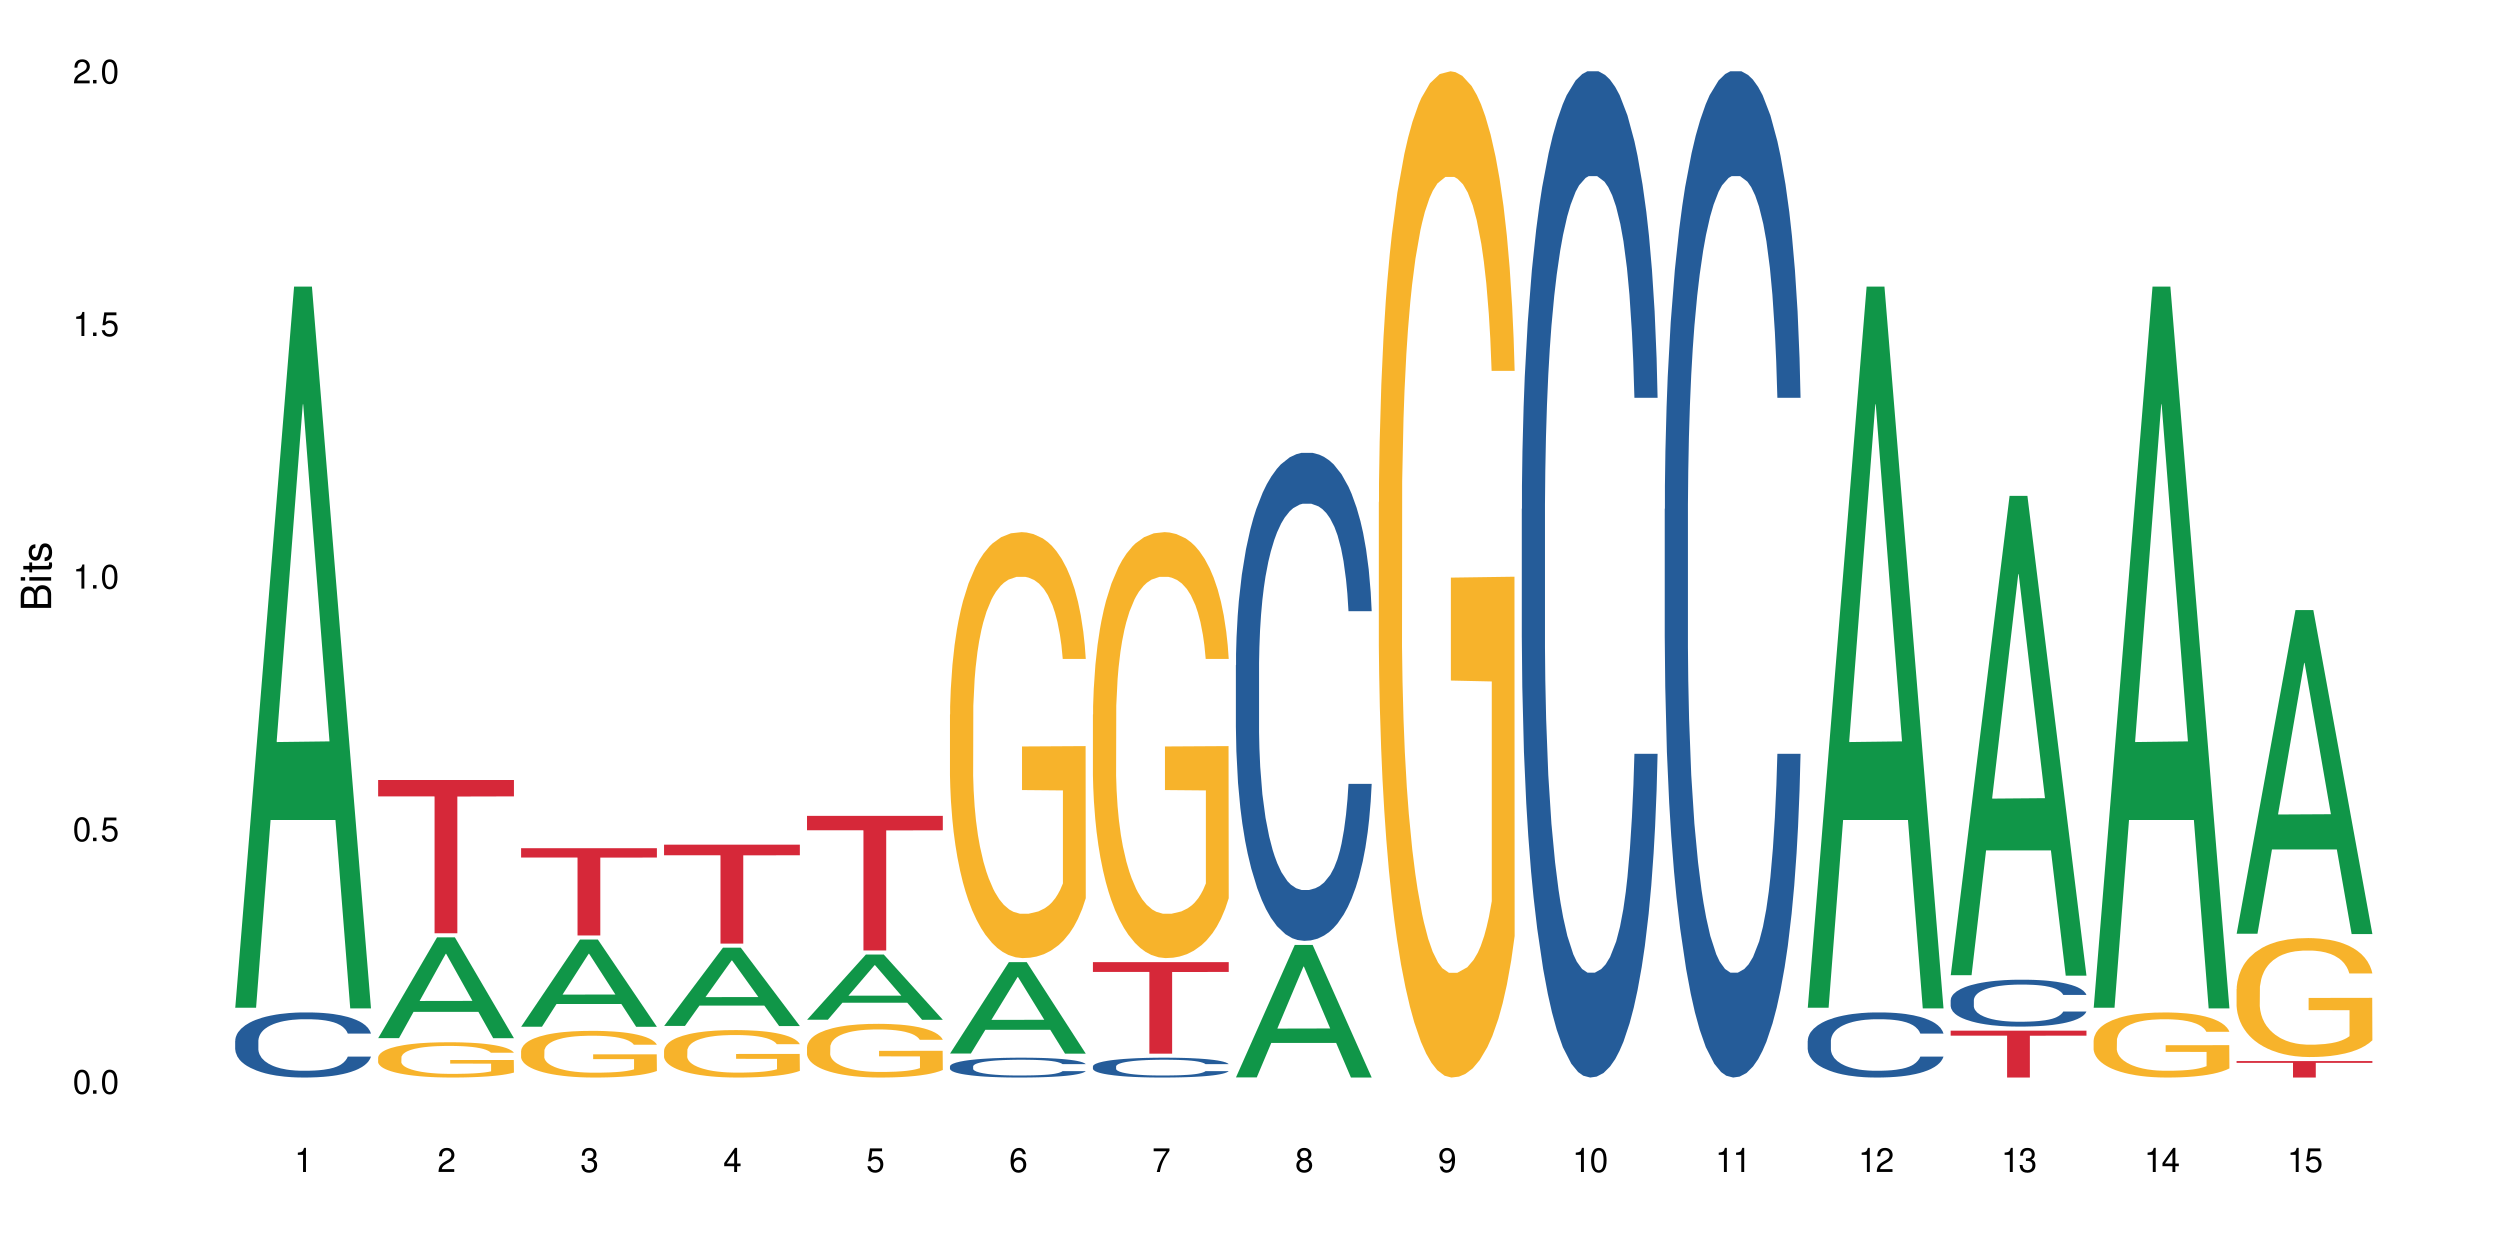 <?xml version="1.0" encoding="UTF-8"?>
<svg xmlns="http://www.w3.org/2000/svg" xmlns:xlink="http://www.w3.org/1999/xlink" width="720" height="360" viewBox="0 0 720 360">
<defs>
<g>
<g id="glyph-0-0">
</g>
<g id="glyph-0-1">
<path d="M 2.641 -6.938 C 2 -6.938 1.422 -6.656 1.078 -6.172 C 0.641 -5.562 0.406 -4.641 0.406 -3.359 C 0.406 -1.016 1.188 0.219 2.641 0.219 C 4.078 0.219 4.859 -1.016 4.859 -3.297 C 4.859 -4.641 4.656 -5.547 4.203 -6.172 C 3.844 -6.656 3.281 -6.938 2.641 -6.938 Z M 2.641 -6.188 C 3.547 -6.188 4 -5.25 4 -3.375 C 4 -1.406 3.562 -0.484 2.625 -0.484 C 1.734 -0.484 1.281 -1.438 1.281 -3.344 C 1.281 -5.25 1.734 -6.188 2.641 -6.188 Z M 2.641 -6.188 "/>
</g>
<g id="glyph-0-2">
<path d="M 1.828 -1 L 0.828 -1 L 0.828 0 L 1.828 0 Z M 1.828 -1 "/>
</g>
<g id="glyph-0-3">
<path d="M 4.562 -6.797 L 1.062 -6.797 L 0.547 -3.094 L 1.328 -3.094 C 1.719 -3.562 2.047 -3.734 2.578 -3.734 C 3.484 -3.734 4.062 -3.109 4.062 -2.094 C 4.062 -1.125 3.484 -0.531 2.578 -0.531 C 1.828 -0.531 1.375 -0.906 1.188 -1.672 L 0.328 -1.672 C 0.453 -1.109 0.547 -0.844 0.75 -0.594 C 1.125 -0.078 1.828 0.219 2.594 0.219 C 3.969 0.219 4.922 -0.781 4.922 -2.219 C 4.922 -3.562 4.031 -4.484 2.719 -4.484 C 2.25 -4.484 1.859 -4.359 1.469 -4.062 L 1.734 -5.969 L 4.562 -5.969 Z M 4.562 -6.797 "/>
</g>
<g id="glyph-0-4">
<path d="M 2.484 -4.938 L 2.484 0 L 3.328 0 L 3.328 -6.938 L 2.766 -6.938 C 2.469 -5.875 2.281 -5.734 0.984 -5.562 L 0.984 -4.938 Z M 2.484 -4.938 "/>
</g>
<g id="glyph-0-5">
<path d="M 4.859 -0.828 L 1.281 -0.828 C 1.359 -1.406 1.672 -1.781 2.5 -2.281 L 3.469 -2.828 C 4.406 -3.344 4.906 -4.062 4.906 -4.906 C 4.906 -5.484 4.672 -6.031 4.266 -6.406 C 3.859 -6.766 3.375 -6.938 2.719 -6.938 C 1.859 -6.938 1.219 -6.625 0.844 -6.031 C 0.609 -5.672 0.5 -5.234 0.484 -4.531 L 1.328 -4.531 C 1.359 -5.016 1.406 -5.281 1.531 -5.516 C 1.75 -5.938 2.188 -6.203 2.703 -6.203 C 3.469 -6.203 4.031 -5.641 4.031 -4.891 C 4.031 -4.344 3.719 -3.859 3.125 -3.516 L 2.234 -3 C 0.812 -2.172 0.406 -1.531 0.328 -0.016 L 4.859 -0.016 Z M 4.859 -0.828 "/>
</g>
<g id="glyph-0-6">
<path d="M 2.125 -3.188 L 2.578 -3.188 C 3.5 -3.188 3.984 -2.766 3.984 -1.922 C 3.984 -1.062 3.469 -0.531 2.594 -0.531 C 1.656 -0.531 1.203 -1 1.156 -2.016 L 0.312 -2.016 C 0.344 -1.453 0.438 -1.094 0.609 -0.781 C 0.953 -0.109 1.625 0.219 2.547 0.219 C 3.953 0.219 4.859 -0.625 4.859 -1.938 C 4.859 -2.828 4.516 -3.297 3.703 -3.594 C 4.344 -3.844 4.656 -4.328 4.656 -5.031 C 4.656 -6.219 3.875 -6.938 2.578 -6.938 C 1.203 -6.938 0.484 -6.172 0.453 -4.703 L 1.297 -4.703 C 1.312 -5.125 1.344 -5.359 1.453 -5.578 C 1.641 -5.969 2.062 -6.203 2.594 -6.203 C 3.344 -6.203 3.797 -5.75 3.797 -5 C 3.797 -4.516 3.609 -4.219 3.25 -4.047 C 3.016 -3.953 2.703 -3.922 2.125 -3.906 Z M 2.125 -3.188 "/>
</g>
<g id="glyph-0-7">
<path d="M 3.141 -1.672 L 3.141 0 L 3.984 0 L 3.984 -1.672 L 4.984 -1.672 L 4.984 -2.438 L 3.984 -2.438 L 3.984 -6.938 L 3.359 -6.938 L 0.266 -2.578 L 0.266 -1.672 Z M 3.141 -2.438 L 1 -2.438 L 3.141 -5.5 Z M 3.141 -2.438 "/>
</g>
<g id="glyph-0-8">
<path d="M 4.781 -5.125 C 4.609 -6.266 3.891 -6.938 2.844 -6.938 C 2.094 -6.938 1.422 -6.578 1.031 -5.953 C 0.594 -5.266 0.406 -4.422 0.406 -3.172 C 0.406 -2 0.578 -1.25 0.984 -0.641 C 1.359 -0.078 1.953 0.219 2.703 0.219 C 3.984 0.219 4.922 -0.75 4.922 -2.094 C 4.922 -3.375 4.062 -4.281 2.844 -4.281 C 2.172 -4.281 1.641 -4.031 1.281 -3.516 C 1.281 -5.234 1.828 -6.188 2.797 -6.188 C 3.391 -6.188 3.797 -5.797 3.938 -5.125 Z M 2.734 -3.531 C 3.547 -3.531 4.062 -2.953 4.062 -2.031 C 4.062 -1.156 3.484 -0.531 2.703 -0.531 C 1.922 -0.531 1.328 -1.188 1.328 -2.078 C 1.328 -2.938 1.906 -3.531 2.734 -3.531 Z M 2.734 -3.531 "/>
</g>
<g id="glyph-0-9">
<path d="M 4.984 -6.797 L 0.438 -6.797 L 0.438 -5.969 L 4.109 -5.969 C 2.5 -3.656 1.828 -2.234 1.328 0 L 2.219 0 C 2.594 -2.172 3.453 -4.047 4.984 -6.094 Z M 4.984 -6.797 "/>
</g>
<g id="glyph-0-10">
<path d="M 3.75 -3.656 C 4.469 -4.094 4.688 -4.438 4.688 -5.078 C 4.688 -6.172 3.844 -6.938 2.641 -6.938 C 1.438 -6.938 0.594 -6.172 0.594 -5.094 C 0.594 -4.438 0.812 -4.094 1.516 -3.656 C 0.734 -3.266 0.359 -2.703 0.359 -1.922 C 0.359 -0.656 1.281 0.219 2.641 0.219 C 3.984 0.219 4.922 -0.656 4.922 -1.922 C 4.922 -2.703 4.531 -3.266 3.75 -3.656 Z M 2.641 -6.188 C 3.359 -6.188 3.812 -5.75 3.812 -5.062 C 3.812 -4.406 3.344 -3.984 2.641 -3.984 C 1.922 -3.984 1.453 -4.406 1.453 -5.078 C 1.453 -5.75 1.922 -6.188 2.641 -6.188 Z M 2.641 -3.266 C 3.484 -3.266 4.062 -2.719 4.062 -1.906 C 4.062 -1.078 3.484 -0.531 2.625 -0.531 C 1.797 -0.531 1.219 -1.094 1.219 -1.906 C 1.219 -2.719 1.781 -3.266 2.641 -3.266 Z M 2.641 -3.266 "/>
</g>
<g id="glyph-0-11">
<path d="M 0.516 -1.578 C 0.672 -0.453 1.406 0.219 2.438 0.219 C 3.188 0.219 3.859 -0.141 4.266 -0.766 C 4.688 -1.453 4.891 -2.297 4.891 -3.547 C 4.891 -4.719 4.703 -5.453 4.312 -6.078 C 3.938 -6.641 3.344 -6.938 2.594 -6.938 C 1.297 -6.938 0.359 -5.969 0.359 -4.625 C 0.359 -3.344 1.234 -2.453 2.453 -2.453 C 3.094 -2.453 3.578 -2.672 4.016 -3.203 C 4 -1.484 3.469 -0.531 2.5 -0.531 C 1.906 -0.531 1.484 -0.906 1.359 -1.578 Z M 2.578 -6.203 C 3.375 -6.203 3.969 -5.531 3.969 -4.641 C 3.969 -3.797 3.391 -3.188 2.547 -3.188 C 1.734 -3.188 1.234 -3.766 1.234 -4.688 C 1.234 -5.562 1.797 -6.203 2.578 -6.203 Z M 2.578 -6.203 "/>
</g>
<g id="glyph-1-0">
</g>
<g id="glyph-1-1">
<path d="M 0 -0.953 L 0 -4.891 C 0 -5.719 -0.234 -6.344 -0.734 -6.797 C -1.188 -7.234 -1.812 -7.469 -2.5 -7.469 C -3.547 -7.469 -4.188 -7 -4.625 -5.875 C -4.984 -6.688 -5.625 -7.094 -6.531 -7.094 C -7.172 -7.094 -7.734 -6.859 -8.141 -6.391 C -8.562 -5.922 -8.75 -5.344 -8.75 -4.5 L -8.75 -0.953 Z M -4.984 -2.062 L -7.766 -2.062 L -7.766 -4.219 C -7.766 -4.844 -7.688 -5.203 -7.453 -5.5 C -7.219 -5.812 -6.859 -5.969 -6.375 -5.969 C -5.891 -5.969 -5.531 -5.812 -5.297 -5.5 C -5.062 -5.203 -4.984 -4.844 -4.984 -4.219 Z M -0.984 -2.062 L -4 -2.062 L -4 -4.781 C -4 -5.766 -3.438 -6.359 -2.484 -6.359 C -1.547 -6.359 -0.984 -5.766 -0.984 -4.781 Z M -0.984 -2.062 "/>
</g>
<g id="glyph-1-2">
<path d="M -6.281 -1.797 L -6.281 -0.797 L 0 -0.797 L 0 -1.797 Z M -8.75 -1.797 L -8.75 -0.797 L -7.484 -0.797 L -7.484 -1.797 Z M -8.75 -1.797 "/>
</g>
<g id="glyph-1-3">
<path d="M -6.281 -3.047 L -6.281 -2.016 L -8.016 -2.016 L -8.016 -1.016 L -6.281 -1.016 L -6.281 -0.172 L -5.469 -0.172 L -5.469 -1.016 L -0.719 -1.016 C -0.078 -1.016 0.281 -1.453 0.281 -2.234 C 0.281 -2.5 0.25 -2.719 0.188 -3.047 L -0.641 -3.047 C -0.609 -2.906 -0.594 -2.766 -0.594 -2.562 C -0.594 -2.141 -0.719 -2.016 -1.156 -2.016 L -5.469 -2.016 L -5.469 -3.047 Z M -6.281 -3.047 "/>
</g>
<g id="glyph-1-4">
<path d="M -4.531 -5.25 C -5.766 -5.25 -6.469 -4.422 -6.469 -2.969 C -6.469 -1.516 -5.719 -0.562 -4.547 -0.562 C -3.562 -0.562 -3.094 -1.062 -2.734 -2.562 L -2.516 -3.484 C -2.344 -4.188 -2.094 -4.469 -1.641 -4.469 C -1.047 -4.469 -0.641 -3.875 -0.641 -3 C -0.641 -2.453 -0.797 -2 -1.062 -1.75 C -1.25 -1.594 -1.422 -1.531 -1.875 -1.469 L -1.875 -0.406 C -0.422 -0.453 0.281 -1.266 0.281 -2.922 C 0.281 -4.5 -0.5 -5.516 -1.719 -5.516 C -2.656 -5.516 -3.172 -4.984 -3.469 -3.734 L -3.703 -2.766 C -3.891 -1.953 -4.156 -1.609 -4.594 -1.609 C -5.188 -1.609 -5.547 -2.125 -5.547 -2.938 C -5.547 -3.75 -5.203 -4.172 -4.531 -4.203 Z M -4.531 -5.25 "/>
</g>
</g>
</defs>
<rect x="-72" y="-36" width="864" height="432" fill="rgb(100%, 100%, 100%)" fill-opacity="1"/>
<path fill-rule="nonzero" fill="rgb(6.275%, 58.824%, 28.235%)" fill-opacity="1" d="M 67.73 290.227 L 67.773 290.031 L 84.695 82.539 L 89.836 82.539 L 106.844 290.422 L 100.867 290.422 L 96.605 236.156 L 77.926 236.156 L 73.75 290.227 L 67.73 290.227 L 79.723 213.711 L 94.895 213.516 L 87.328 116.504 L 87.246 116.309 L 87.16 116.891 L 79.684 213.516 L 79.723 213.711 Z M 67.73 290.227 "/>
<path fill-rule="nonzero" fill="rgb(14.51%, 36.078%, 60%)" fill-opacity="1" d="M 67.73 299.742 L 67.777 299.727 L 67.777 299.312 L 67.922 298.664 L 68.254 297.84 L 68.59 297.273 L 69.449 296.266 L 70.641 295.289 L 71.879 294.535 L 72.785 294.086 L 73.598 293.746 L 75.457 293.109 L 76.652 292.785 L 77.938 292.496 L 79.512 292.203 L 80.656 292.031 L 83.234 291.758 L 85.141 291.637 L 86.621 291.586 L 89.816 291.586 L 91.723 291.656 L 93.105 291.742 L 94.633 291.879 L 95.922 292.031 L 98.164 292.41 L 100.168 292.887 L 101.074 293.164 L 102.504 293.695 L 103.602 294.207 L 104.363 294.652 L 105.223 295.289 L 105.984 296.059 L 106.559 296.934 L 106.844 297.668 L 100.168 297.668 L 99.832 296.984 L 99.449 296.453 L 98.734 295.75 L 98.02 295.254 L 97.02 294.758 L 96.113 294.43 L 94.871 294.105 L 93.773 293.898 L 92.629 293.746 L 91.531 293.641 L 89.434 293.539 L 87 293.539 L 86.094 293.574 L 84.234 293.711 L 83.234 293.832 L 81.801 294.07 L 80.801 294.293 L 79.609 294.637 L 78.797 294.926 L 77.797 295.375 L 77.078 295.766 L 76.27 296.332 L 75.793 296.762 L 75.363 297.242 L 74.98 297.805 L 74.695 298.406 L 74.504 299.039 L 74.41 299.656 L 74.41 302.312 L 74.504 302.93 L 74.742 303.648 L 75.363 304.695 L 76.27 305.602 L 77.32 306.324 L 78.32 306.836 L 78.891 307.078 L 79.656 307.352 L 80.848 307.695 L 82.566 308.035 L 83.566 308.172 L 85.094 308.309 L 86.668 308.379 L 88.766 308.379 L 90.625 308.309 L 91.867 308.227 L 93.156 308.086 L 94.918 307.797 L 96.016 307.523 L 96.969 307.195 L 97.688 306.871 L 98.164 306.598 L 98.879 306.066 L 99.449 305.484 L 99.879 304.883 L 100.168 304.301 L 106.844 304.301 L 106.559 304.984 L 106.129 305.656 L 105.699 306.152 L 105.031 306.75 L 104.27 307.281 L 103.172 307.883 L 102.266 308.277 L 101.074 308.703 L 99.977 309.031 L 98.781 309.32 L 97.02 309.664 L 95.875 309.836 L 94.633 309.988 L 93.156 310.125 L 91.293 310.246 L 89.289 310.316 L 87.43 310.332 L 85.426 310.297 L 83.949 310.23 L 81.992 310.074 L 79.559 309.766 L 77.797 309.441 L 76.414 309.117 L 75.219 308.773 L 73.883 308.309 L 72.168 307.555 L 71.117 306.973 L 70.402 306.492 L 69.59 305.824 L 69.02 305.227 L 68.352 304.266 L 67.875 303.051 L 67.73 302.105 Z M 67.73 299.742 "/>
<path fill-rule="nonzero" fill="rgb(6.275%, 58.824%, 28.235%)" fill-opacity="1" d="M 108.902 298.977 L 108.945 298.949 L 125.867 269.953 L 131.008 269.953 L 148.016 299.004 L 142.039 299.004 L 137.777 291.418 L 119.098 291.418 L 114.922 298.977 L 108.902 298.977 L 120.895 288.281 L 136.062 288.254 L 128.5 274.699 L 128.418 274.672 L 128.332 274.754 L 120.855 288.254 L 120.895 288.281 Z M 108.902 298.977 "/>
<path fill-rule="nonzero" fill="rgb(96.863%, 70.196%, 16.863%)" fill-opacity="1" d="M 108.902 304.52 L 108.949 304.512 L 108.949 304.324 L 109.141 303.906 L 109.617 303.332 L 110.238 302.859 L 110.906 302.488 L 111.336 302.293 L 112.051 302.012 L 112.672 301.809 L 114.246 301.391 L 116.25 301 L 117.344 300.836 L 118.586 300.676 L 120.352 300.5 L 121.16 300.434 L 123.641 300.285 L 126.457 300.195 L 129.555 300.168 L 130.988 300.176 L 132.941 300.211 L 135.613 300.316 L 137.141 300.406 L 138.332 300.5 L 139.574 300.621 L 141.098 300.809 L 142.531 301.031 L 143.676 301.254 L 144.82 301.531 L 145.773 301.828 L 146.586 302.152 L 147.301 302.543 L 147.73 302.867 L 148.016 303.191 L 141.387 303.191 L 141.004 302.867 L 140.574 302.617 L 139.859 302.312 L 139.145 302.09 L 138.43 301.91 L 137.094 301.672 L 135.949 301.523 L 134.516 301.391 L 133.133 301.309 L 131.559 301.254 L 130.605 301.234 L 128.078 301.234 L 125.789 301.297 L 124.453 301.371 L 123.5 301.449 L 122.164 301.586 L 121.352 301.699 L 120.875 301.773 L 119.445 302.059 L 118.488 302.32 L 117.965 302.496 L 117.297 302.773 L 116.82 303.027 L 116.297 303.398 L 116.008 303.676 L 115.629 304.309 L 115.582 305.977 L 115.723 306.332 L 116.008 306.711 L 116.391 307.047 L 116.965 307.398 L 117.535 307.668 L 118.539 308.031 L 119.395 308.27 L 120.062 308.43 L 121.352 308.68 L 121.875 308.762 L 123.117 308.93 L 124.406 309.059 L 125.98 309.172 L 127.172 309.227 L 129.078 309.273 L 131.512 309.273 L 134.375 309.219 L 136.188 309.145 L 137.426 309.07 L 138.238 309.004 L 139.238 308.902 L 139.953 308.809 L 140.621 308.707 L 141.434 308.551 L 141.434 306.332 L 129.652 306.32 L 129.652 305.281 L 147.969 305.273 L 148.016 308.902 L 147.016 309.152 L 145.773 309.395 L 144.582 309.582 L 143.34 309.738 L 141.578 309.914 L 140.145 310.027 L 137.949 310.156 L 135.949 310.238 L 133.848 310.297 L 131.988 310.324 L 129.793 310.332 L 127.84 310.312 L 125.742 310.258 L 124.07 310.184 L 122.543 310.09 L 121.02 309.969 L 119.109 309.773 L 117.871 309.617 L 116.582 309.422 L 115.293 309.191 L 114.148 308.941 L 113.387 308.746 L 112.625 308.523 L 111.812 308.242 L 111.051 307.93 L 110.477 307.641 L 109.953 307.316 L 109.57 307.008 L 109.188 306.59 L 108.996 306.258 L 108.902 305.969 Z M 108.902 304.52 "/>
<path fill-rule="nonzero" fill="rgb(83.922%, 15.686%, 22.353%)" fill-opacity="1" d="M 108.902 224.633 L 148.016 224.633 L 148.016 229.359 L 131.715 229.402 L 131.715 268.789 L 125.156 268.789 L 125.156 229.441 L 125.062 229.359 L 108.902 229.359 Z M 108.902 224.633 "/>
<path fill-rule="nonzero" fill="rgb(6.275%, 58.824%, 28.235%)" fill-opacity="1" d="M 150.074 295.695 L 150.117 295.672 L 167.039 270.582 L 172.18 270.582 L 189.188 295.719 L 183.211 295.719 L 178.949 289.16 L 160.27 289.16 L 156.09 295.695 L 150.074 295.695 L 162.066 286.445 L 177.234 286.422 L 169.672 274.688 L 169.59 274.664 L 169.504 274.734 L 162.027 286.422 L 162.066 286.445 Z M 150.074 295.695 "/>
<path fill-rule="nonzero" fill="rgb(96.863%, 70.196%, 16.863%)" fill-opacity="1" d="M 150.074 302.645 L 150.121 302.633 L 150.121 302.387 L 150.312 301.832 L 150.789 301.07 L 151.41 300.445 L 152.078 299.953 L 152.508 299.695 L 153.223 299.328 L 153.844 299.059 L 155.418 298.504 L 157.418 297.988 L 158.516 297.77 L 159.758 297.559 L 161.523 297.324 L 162.332 297.238 L 164.812 297.043 L 167.629 296.922 L 170.727 296.883 L 172.16 296.895 L 174.113 296.945 L 176.785 297.082 L 178.312 297.203 L 179.504 297.324 L 180.746 297.484 L 182.27 297.73 L 183.703 298.027 L 184.848 298.32 L 185.992 298.688 L 186.945 299.082 L 187.758 299.512 L 188.473 300.027 L 188.902 300.457 L 189.188 300.887 L 182.559 300.887 L 182.176 300.457 L 181.746 300.125 L 181.031 299.723 L 180.316 299.426 L 179.602 299.191 L 178.266 298.875 L 177.121 298.676 L 175.688 298.504 L 174.305 298.395 L 172.73 298.32 L 171.777 298.297 L 169.25 298.297 L 166.961 298.383 L 165.625 298.48 L 164.672 298.578 L 163.336 298.762 L 162.523 298.91 L 162.047 299.008 L 160.617 299.391 L 159.66 299.734 L 159.137 299.965 L 158.469 300.336 L 157.992 300.668 L 157.469 301.156 L 157.18 301.527 L 156.801 302.363 L 156.754 304.574 L 156.895 305.039 L 157.18 305.543 L 157.562 305.984 L 158.137 306.453 L 158.707 306.809 L 159.711 307.285 L 160.566 307.605 L 161.234 307.816 L 162.523 308.145 L 163.047 308.258 L 164.289 308.477 L 165.578 308.648 L 167.148 308.797 L 168.344 308.871 L 170.25 308.934 L 172.684 308.934 L 175.547 308.859 L 177.359 308.762 L 178.598 308.664 L 179.41 308.574 L 180.41 308.441 L 181.125 308.316 L 181.793 308.184 L 182.605 307.973 L 182.605 305.039 L 170.824 305.027 L 170.824 303.652 L 189.141 303.641 L 189.188 308.441 L 188.188 308.773 L 186.945 309.094 L 185.754 309.336 L 184.512 309.547 L 182.746 309.781 L 181.316 309.926 L 179.121 310.098 L 177.121 310.211 L 175.02 310.285 L 173.16 310.32 L 170.965 310.332 L 169.012 310.309 L 166.91 310.234 L 165.242 310.137 L 163.715 310.012 L 162.191 309.852 L 160.281 309.594 L 159.043 309.387 L 157.754 309.129 L 156.465 308.82 L 155.32 308.488 L 154.559 308.23 L 153.793 307.938 L 152.984 307.57 L 152.219 307.152 L 151.648 306.77 L 151.125 306.34 L 150.742 305.938 L 150.359 305.383 L 150.168 304.941 L 150.074 304.559 Z M 150.074 302.645 "/>
<path fill-rule="nonzero" fill="rgb(83.922%, 15.686%, 22.353%)" fill-opacity="1" d="M 150.074 244.281 L 189.188 244.281 L 189.188 246.973 L 172.887 246.996 L 172.887 269.418 L 166.328 269.418 L 166.328 247.02 L 166.234 246.973 L 150.074 246.973 Z M 150.074 244.281 "/>
<path fill-rule="nonzero" fill="rgb(6.275%, 58.824%, 28.235%)" fill-opacity="1" d="M 191.246 295.477 L 191.289 295.457 L 208.211 272.93 L 213.352 272.93 L 230.359 295.5 L 224.383 295.5 L 220.121 289.609 L 201.441 289.609 L 197.262 295.477 L 191.246 295.477 L 203.238 287.172 L 218.406 287.148 L 210.844 276.617 L 210.762 276.598 L 210.676 276.66 L 203.195 287.148 L 203.238 287.172 Z M 191.246 295.477 "/>
<path fill-rule="nonzero" fill="rgb(96.863%, 70.196%, 16.863%)" fill-opacity="1" d="M 191.246 302.52 L 191.293 302.504 L 191.293 302.254 L 191.484 301.695 L 191.961 300.922 L 192.582 300.285 L 193.25 299.785 L 193.68 299.523 L 194.395 299.148 L 195.016 298.871 L 196.59 298.312 L 198.59 297.785 L 199.688 297.562 L 200.93 297.352 L 202.695 297.113 L 203.504 297.023 L 205.984 296.824 L 208.801 296.699 L 211.898 296.664 L 213.332 296.676 L 215.285 296.727 L 217.957 296.863 L 219.484 296.988 L 220.676 297.113 L 221.918 297.273 L 223.441 297.523 L 224.875 297.824 L 226.02 298.125 L 227.164 298.5 L 228.117 298.898 L 228.93 299.336 L 229.645 299.859 L 230.074 300.297 L 230.359 300.734 L 223.73 300.734 L 223.348 300.297 L 222.918 299.957 L 222.203 299.547 L 221.488 299.246 L 220.77 299.012 L 219.438 298.688 L 218.293 298.484 L 216.859 298.312 L 215.477 298.199 L 213.902 298.125 L 212.949 298.098 L 210.422 298.098 L 208.133 298.188 L 206.797 298.285 L 205.84 298.387 L 204.508 298.574 L 203.695 298.723 L 203.219 298.824 L 201.789 299.211 L 200.832 299.559 L 200.309 299.797 L 199.641 300.172 L 199.164 300.508 L 198.641 301.008 L 198.352 301.383 L 197.973 302.23 L 197.922 304.477 L 198.066 304.953 L 198.352 305.465 L 198.734 305.914 L 199.309 306.387 L 199.879 306.75 L 200.883 307.238 L 201.738 307.562 L 202.406 307.773 L 203.695 308.109 L 204.219 308.223 L 205.461 308.449 L 206.746 308.621 L 208.32 308.773 L 209.516 308.848 L 211.422 308.91 L 213.855 308.91 L 216.719 308.836 L 218.531 308.734 L 219.77 308.633 L 220.582 308.547 L 221.582 308.41 L 222.297 308.285 L 222.965 308.148 L 223.777 307.938 L 223.777 304.953 L 211.996 304.941 L 211.996 303.543 L 230.312 303.527 L 230.359 308.41 L 229.355 308.746 L 228.117 309.07 L 226.926 309.32 L 225.684 309.535 L 223.918 309.77 L 222.488 309.922 L 220.293 310.094 L 218.293 310.207 L 216.191 310.281 L 214.332 310.32 L 212.137 310.332 L 210.184 310.309 L 208.082 310.234 L 206.414 310.133 L 204.887 310.008 L 203.359 309.844 L 201.453 309.582 L 200.215 309.371 L 198.926 309.109 L 197.637 308.797 L 196.492 308.461 L 195.73 308.199 L 194.965 307.898 L 194.156 307.523 L 193.391 307.098 L 192.82 306.711 L 192.297 306.273 L 191.914 305.863 L 191.531 305.301 L 191.34 304.852 L 191.246 304.465 Z M 191.246 302.52 "/>
<path fill-rule="nonzero" fill="rgb(83.922%, 15.686%, 22.353%)" fill-opacity="1" d="M 191.246 243.266 L 230.359 243.266 L 230.359 246.316 L 214.059 246.34 L 214.059 271.766 L 207.5 271.766 L 207.5 246.367 L 207.402 246.316 L 191.246 246.316 Z M 191.246 243.266 "/>
<path fill-rule="nonzero" fill="rgb(6.275%, 58.824%, 28.235%)" fill-opacity="1" d="M 232.418 293.68 L 232.461 293.664 L 249.383 274.898 L 254.523 274.898 L 271.531 293.699 L 265.555 293.699 L 261.293 288.793 L 242.613 288.793 L 238.434 293.68 L 232.418 293.68 L 244.41 286.762 L 259.578 286.742 L 252.016 277.973 L 251.934 277.953 L 251.848 278.008 L 244.367 286.742 L 244.41 286.762 Z M 232.418 293.68 "/>
<path fill-rule="nonzero" fill="rgb(96.863%, 70.196%, 16.863%)" fill-opacity="1" d="M 232.418 301.488 L 232.465 301.473 L 232.465 301.191 L 232.656 300.555 L 233.133 299.68 L 233.754 298.961 L 234.422 298.395 L 234.852 298.098 L 235.566 297.672 L 236.188 297.363 L 237.758 296.727 L 239.762 296.133 L 240.859 295.879 L 242.102 295.641 L 243.863 295.371 L 244.676 295.273 L 247.156 295.047 L 249.969 294.902 L 253.07 294.863 L 254.504 294.875 L 256.457 294.934 L 259.129 295.086 L 260.656 295.23 L 261.848 295.371 L 263.086 295.555 L 264.613 295.836 L 266.047 296.176 L 267.191 296.516 L 268.336 296.938 L 269.289 297.391 L 270.098 297.887 L 270.816 298.48 L 271.246 298.973 L 271.531 299.469 L 264.898 299.469 L 264.52 298.973 L 264.09 298.59 L 263.375 298.125 L 262.66 297.785 L 261.941 297.52 L 260.609 297.152 L 259.461 296.926 L 258.031 296.727 L 256.648 296.598 L 255.074 296.516 L 254.121 296.488 L 251.594 296.488 L 249.305 296.586 L 247.969 296.699 L 247.012 296.812 L 245.676 297.023 L 244.867 297.191 L 244.391 297.305 L 242.957 297.742 L 242.004 298.141 L 241.48 298.406 L 240.812 298.832 L 240.336 299.215 L 239.812 299.777 L 239.523 300.203 L 239.145 301.164 L 239.094 303.707 L 239.238 304.242 L 239.523 304.824 L 239.906 305.332 L 240.48 305.867 L 241.051 306.277 L 242.051 306.828 L 242.91 307.195 L 243.578 307.438 L 244.867 307.816 L 245.391 307.945 L 246.633 308.199 L 247.918 308.398 L 249.492 308.566 L 250.688 308.652 L 252.594 308.723 L 255.027 308.723 L 257.887 308.637 L 259.699 308.523 L 260.941 308.41 L 261.754 308.312 L 262.754 308.156 L 263.469 308.016 L 264.137 307.859 L 264.949 307.621 L 264.949 304.242 L 253.168 304.23 L 253.168 302.648 L 271.484 302.633 L 271.531 308.156 L 270.527 308.539 L 269.289 308.906 L 268.098 309.188 L 266.855 309.43 L 265.09 309.695 L 263.66 309.867 L 261.465 310.062 L 259.461 310.191 L 257.363 310.277 L 255.504 310.316 L 253.309 310.332 L 251.355 310.305 L 249.254 310.219 L 247.586 310.105 L 246.059 309.965 L 244.531 309.781 L 242.625 309.484 L 241.387 309.246 L 240.098 308.949 L 238.809 308.594 L 237.664 308.215 L 236.902 307.918 L 236.137 307.578 L 235.328 307.152 L 234.562 306.672 L 233.992 306.234 L 233.465 305.742 L 233.086 305.273 L 232.703 304.641 L 232.512 304.129 L 232.418 303.691 Z M 232.418 301.488 "/>
<path fill-rule="nonzero" fill="rgb(83.922%, 15.686%, 22.353%)" fill-opacity="1" d="M 232.418 234.977 L 271.531 234.977 L 271.531 239.125 L 255.23 239.164 L 255.23 273.738 L 248.672 273.738 L 248.672 239.199 L 248.574 239.125 L 232.418 239.125 Z M 232.418 234.977 "/>
<path fill-rule="nonzero" fill="rgb(6.275%, 58.824%, 28.235%)" fill-opacity="1" d="M 273.59 303.426 L 273.629 303.402 L 290.555 277.098 L 295.695 277.098 L 312.703 303.453 L 306.727 303.453 L 302.465 296.574 L 283.785 296.574 L 279.605 303.426 L 273.59 303.426 L 285.582 293.727 L 300.75 293.703 L 293.188 281.402 L 293.105 281.379 L 293.02 281.453 L 285.539 293.703 L 285.582 293.727 Z M 273.59 303.426 "/>
<path fill-rule="nonzero" fill="rgb(14.51%, 36.078%, 60%)" fill-opacity="1" d="M 273.59 307.102 L 273.637 307.098 L 273.637 306.973 L 273.781 306.773 L 274.113 306.523 L 274.449 306.352 L 275.305 306.043 L 276.5 305.746 L 277.738 305.516 L 278.645 305.379 L 279.457 305.273 L 281.316 305.082 L 282.508 304.98 L 283.797 304.895 L 285.371 304.805 L 286.516 304.75 L 289.09 304.668 L 291 304.633 L 292.477 304.617 L 295.672 304.617 L 297.582 304.637 L 298.965 304.664 L 300.492 304.703 L 301.777 304.75 L 304.02 304.867 L 306.023 305.012 L 306.93 305.098 L 308.363 305.258 L 309.457 305.414 L 310.223 305.551 L 311.082 305.746 L 311.844 305.98 L 312.414 306.246 L 312.703 306.473 L 306.023 306.473 L 305.691 306.262 L 305.309 306.102 L 304.594 305.887 L 303.879 305.734 L 302.875 305.582 L 301.969 305.484 L 300.73 305.383 L 299.633 305.32 L 298.488 305.273 L 297.391 305.242 L 295.293 305.211 L 292.859 305.211 L 291.953 305.223 L 290.094 305.266 L 289.09 305.301 L 287.66 305.375 L 286.66 305.441 L 285.465 305.547 L 284.656 305.637 L 283.652 305.77 L 282.938 305.891 L 282.129 306.062 L 281.648 306.195 L 281.223 306.34 L 280.84 306.512 L 280.555 306.695 L 280.363 306.891 L 280.266 307.078 L 280.266 307.887 L 280.363 308.074 L 280.602 308.293 L 281.223 308.613 L 282.129 308.891 L 283.176 309.109 L 284.18 309.266 L 284.75 309.34 L 285.516 309.422 L 286.707 309.527 L 288.422 309.633 L 289.426 309.676 L 290.953 309.715 L 292.527 309.738 L 294.625 309.738 L 296.484 309.715 L 297.727 309.691 L 299.012 309.648 L 300.777 309.559 L 301.875 309.477 L 302.828 309.375 L 303.543 309.277 L 304.02 309.191 L 304.738 309.031 L 305.309 308.855 L 305.738 308.672 L 306.023 308.492 L 312.703 308.492 L 312.414 308.703 L 311.988 308.906 L 311.559 309.059 L 310.891 309.242 L 310.125 309.402 L 309.027 309.586 L 308.121 309.707 L 306.93 309.836 L 305.832 309.934 L 304.641 310.023 L 302.875 310.129 L 301.73 310.18 L 300.492 310.227 L 299.012 310.27 L 297.152 310.305 L 295.148 310.328 L 293.289 310.332 L 291.285 310.32 L 289.805 310.301 L 287.852 310.254 L 285.418 310.16 L 283.652 310.062 L 282.27 309.961 L 281.078 309.855 L 279.742 309.715 L 278.023 309.484 L 276.977 309.309 L 276.262 309.16 L 275.449 308.957 L 274.875 308.773 L 274.211 308.484 L 273.73 308.113 L 273.59 307.824 Z M 273.59 307.102 "/>
<path fill-rule="nonzero" fill="rgb(96.863%, 70.196%, 16.863%)" fill-opacity="1" d="M 273.59 205.797 L 273.637 205.688 L 273.637 203.445 L 273.828 198.406 L 274.305 191.457 L 274.926 185.746 L 275.594 181.262 L 276.023 178.91 L 276.738 175.551 L 277.355 173.086 L 278.93 168.043 L 280.934 163.336 L 282.031 161.32 L 283.273 159.418 L 285.035 157.289 L 285.848 156.504 L 288.328 154.711 L 291.141 153.59 L 294.242 153.254 L 295.672 153.367 L 297.629 153.816 L 300.301 155.047 L 301.828 156.168 L 303.02 157.289 L 304.258 158.746 L 305.785 160.984 L 307.215 163.672 L 308.363 166.363 L 309.508 169.723 L 310.461 173.309 L 311.27 177.23 L 311.988 181.934 L 312.414 185.855 L 312.703 189.777 L 306.07 189.777 L 305.691 185.855 L 305.262 182.832 L 304.547 179.133 L 303.832 176.445 L 303.113 174.316 L 301.777 171.402 L 300.633 169.613 L 299.203 168.043 L 297.82 167.035 L 296.246 166.363 L 295.293 166.137 L 292.766 166.137 L 290.473 166.922 L 289.141 167.82 L 288.184 168.715 L 286.848 170.395 L 286.039 171.742 L 285.562 172.637 L 284.129 176.109 L 283.176 179.246 L 282.652 181.375 L 281.984 184.734 L 281.508 187.762 L 280.98 192.242 L 280.695 195.605 L 280.316 203.223 L 280.266 223.387 L 280.41 227.645 L 280.695 232.238 L 281.078 236.273 L 281.648 240.531 L 282.223 243.777 L 283.223 248.148 L 284.082 251.062 L 284.75 252.965 L 286.039 255.988 L 286.562 257 L 287.805 259.016 L 289.09 260.582 L 290.664 261.93 L 291.859 262.602 L 293.766 263.16 L 296.199 263.16 L 299.059 262.488 L 300.871 261.594 L 302.113 260.695 L 302.922 259.91 L 303.926 258.68 L 304.641 257.559 L 305.309 256.328 L 306.121 254.422 L 306.121 227.645 L 294.34 227.535 L 294.34 214.984 L 312.656 214.875 L 312.703 258.68 L 311.699 261.703 L 310.461 264.617 L 309.27 266.859 L 308.027 268.762 L 306.262 270.891 L 304.832 272.234 L 302.637 273.805 L 300.633 274.812 L 298.535 275.484 L 296.676 275.82 L 294.48 275.934 L 292.527 275.707 L 290.426 275.035 L 288.758 274.141 L 287.23 273.02 L 285.703 271.562 L 283.797 269.211 L 282.555 267.305 L 281.27 264.953 L 279.98 262.152 L 278.836 259.129 L 278.074 256.773 L 277.309 254.086 L 276.5 250.723 L 275.734 246.914 L 275.164 243.441 L 274.637 239.52 L 274.258 235.824 L 273.875 230.781 L 273.684 226.75 L 273.59 223.277 Z M 273.59 205.797 "/>
<path fill-rule="nonzero" fill="rgb(14.51%, 36.078%, 60%)" fill-opacity="1" d="M 314.762 307.102 L 314.809 307.098 L 314.809 306.973 L 314.953 306.773 L 315.285 306.523 L 315.621 306.352 L 316.477 306.043 L 317.672 305.746 L 318.91 305.516 L 319.816 305.379 L 320.629 305.273 L 322.488 305.082 L 323.68 304.98 L 324.969 304.895 L 326.543 304.805 L 327.688 304.75 L 330.262 304.668 L 332.172 304.633 L 333.648 304.617 L 336.844 304.617 L 338.754 304.637 L 340.137 304.664 L 341.664 304.703 L 342.949 304.75 L 345.191 304.867 L 347.195 305.012 L 348.102 305.098 L 349.531 305.258 L 350.629 305.414 L 351.395 305.551 L 352.25 305.746 L 353.016 305.98 L 353.586 306.246 L 353.875 306.473 L 347.195 306.473 L 346.863 306.262 L 346.48 306.102 L 345.766 305.887 L 345.051 305.734 L 344.047 305.582 L 343.141 305.484 L 341.902 305.383 L 340.805 305.32 L 339.66 305.273 L 338.562 305.242 L 336.465 305.211 L 334.031 305.211 L 333.125 305.223 L 331.266 305.266 L 330.262 305.301 L 328.832 305.375 L 327.832 305.441 L 326.637 305.547 L 325.828 305.637 L 324.824 305.77 L 324.109 305.891 L 323.297 306.062 L 322.82 306.195 L 322.391 306.34 L 322.012 306.512 L 321.727 306.695 L 321.535 306.891 L 321.438 307.078 L 321.438 307.887 L 321.535 308.074 L 321.773 308.293 L 322.391 308.613 L 323.297 308.891 L 324.348 309.109 L 325.352 309.266 L 325.922 309.34 L 326.684 309.422 L 327.879 309.527 L 329.594 309.633 L 330.598 309.676 L 332.121 309.715 L 333.695 309.738 L 335.797 309.738 L 337.656 309.715 L 338.895 309.691 L 340.184 309.648 L 341.949 309.559 L 343.047 309.477 L 344 309.375 L 344.715 309.277 L 345.191 309.191 L 345.906 309.031 L 346.48 308.855 L 346.91 308.672 L 347.195 308.492 L 353.875 308.492 L 353.586 308.703 L 353.16 308.906 L 352.73 309.059 L 352.062 309.242 L 351.297 309.402 L 350.199 309.586 L 349.293 309.707 L 348.102 309.836 L 347.004 309.934 L 345.812 310.023 L 344.047 310.129 L 342.902 310.18 L 341.664 310.227 L 340.184 310.27 L 338.324 310.305 L 336.32 310.328 L 334.461 310.332 L 332.457 310.32 L 330.977 310.301 L 329.023 310.254 L 326.59 310.16 L 324.824 310.062 L 323.441 309.961 L 322.25 309.855 L 320.914 309.715 L 319.195 309.484 L 318.148 309.309 L 317.434 309.16 L 316.621 308.957 L 316.047 308.773 L 315.379 308.484 L 314.902 308.113 L 314.762 307.824 Z M 314.762 307.102 "/>
<path fill-rule="nonzero" fill="rgb(96.863%, 70.196%, 16.863%)" fill-opacity="1" d="M 314.762 205.797 L 314.809 205.688 L 314.809 203.445 L 315 198.406 L 315.477 191.457 L 316.098 185.746 L 316.766 181.262 L 317.191 178.91 L 317.91 175.551 L 318.527 173.086 L 320.102 168.043 L 322.105 163.336 L 323.203 161.32 L 324.445 159.418 L 326.207 157.289 L 327.02 156.504 L 329.5 154.711 L 332.312 153.59 L 335.414 153.254 L 336.844 153.367 L 338.801 153.816 L 341.473 155.047 L 343 156.168 L 344.191 157.289 L 345.43 158.746 L 346.957 160.984 L 348.387 163.672 L 349.531 166.363 L 350.68 169.723 L 351.633 173.309 L 352.441 177.23 L 353.16 181.934 L 353.586 185.855 L 353.875 189.777 L 347.242 189.777 L 346.863 185.855 L 346.434 182.832 L 345.719 179.133 L 345 176.445 L 344.285 174.316 L 342.949 171.402 L 341.805 169.613 L 340.375 168.043 L 338.992 167.035 L 337.418 166.363 L 336.465 166.137 L 333.938 166.137 L 331.645 166.922 L 330.309 167.82 L 329.355 168.715 L 328.02 170.395 L 327.211 171.742 L 326.734 172.637 L 325.301 176.109 L 324.348 179.246 L 323.824 181.375 L 323.156 184.734 L 322.68 187.762 L 322.152 192.242 L 321.867 195.605 L 321.484 203.223 L 321.438 223.387 L 321.582 227.645 L 321.867 232.238 L 322.25 236.273 L 322.82 240.531 L 323.395 243.777 L 324.395 248.148 L 325.254 251.062 L 325.922 252.965 L 327.211 255.988 L 327.734 257 L 328.977 259.016 L 330.262 260.582 L 331.836 261.93 L 333.031 262.602 L 334.938 263.16 L 337.371 263.16 L 340.23 262.488 L 342.043 261.594 L 343.285 260.695 L 344.094 259.91 L 345.098 258.68 L 345.812 257.559 L 346.48 256.328 L 347.293 254.422 L 347.293 227.645 L 335.508 227.535 L 335.508 214.984 L 353.824 214.875 L 353.875 258.68 L 352.871 261.703 L 351.633 264.617 L 350.438 266.859 L 349.199 268.762 L 347.434 270.891 L 346.004 272.234 L 343.809 273.805 L 341.805 274.812 L 339.707 275.484 L 337.848 275.82 L 335.652 275.934 L 333.695 275.707 L 331.598 275.035 L 329.93 274.141 L 328.402 273.02 L 326.875 271.562 L 324.969 269.211 L 323.727 267.305 L 322.441 264.953 L 321.152 262.152 L 320.008 259.129 L 319.246 256.773 L 318.48 254.086 L 317.672 250.723 L 316.906 246.914 L 316.336 243.441 L 315.809 239.52 L 315.43 235.824 L 315.047 230.781 L 314.855 226.75 L 314.762 223.277 Z M 314.762 205.797 "/>
<path fill-rule="nonzero" fill="rgb(83.922%, 15.686%, 22.353%)" fill-opacity="1" d="M 314.762 277.098 L 353.875 277.098 L 353.875 279.918 L 337.574 279.941 L 337.574 303.453 L 331.016 303.453 L 331.016 279.969 L 330.918 279.918 L 314.762 279.918 Z M 314.762 277.098 "/>
<path fill-rule="nonzero" fill="rgb(6.275%, 58.824%, 28.235%)" fill-opacity="1" d="M 355.934 310.297 L 355.973 310.262 L 372.898 272.133 L 378.039 272.133 L 395.047 310.332 L 389.07 310.332 L 384.809 300.359 L 366.129 300.359 L 361.949 310.297 L 355.934 310.297 L 367.926 296.234 L 383.094 296.199 L 375.531 278.375 L 375.445 278.336 L 375.363 278.445 L 367.883 296.199 L 367.926 296.234 Z M 355.934 310.297 "/>
<path fill-rule="nonzero" fill="rgb(14.51%, 36.078%, 60%)" fill-opacity="1" d="M 355.934 191.574 L 355.98 191.445 L 355.98 188.363 L 356.125 183.48 L 356.457 177.312 L 356.789 173.074 L 357.648 165.492 L 358.844 158.172 L 360.082 152.52 L 360.988 149.18 L 361.801 146.609 L 363.66 141.855 L 364.852 139.414 L 366.141 137.23 L 367.715 135.047 L 368.859 133.762 L 371.434 131.707 L 373.344 130.809 L 374.82 130.422 L 378.016 130.422 L 379.926 130.934 L 381.309 131.578 L 382.836 132.605 L 384.121 133.762 L 386.363 136.59 L 388.367 140.184 L 389.273 142.242 L 390.703 146.223 L 391.801 150.078 L 392.566 153.418 L 393.422 158.172 L 394.188 163.953 L 394.758 170.504 L 395.047 176.027 L 388.367 176.027 L 388.035 170.891 L 387.652 166.906 L 386.938 161.641 L 386.223 157.914 L 385.219 154.188 L 384.312 151.746 L 383.074 149.309 L 381.977 147.766 L 380.832 146.609 L 379.734 145.84 L 377.637 145.066 L 375.203 145.066 L 374.297 145.324 L 372.438 146.352 L 371.434 147.25 L 370.004 149.051 L 369 150.719 L 367.809 153.289 L 367 155.473 L 365.996 158.812 L 365.281 161.77 L 364.469 166.008 L 363.992 169.219 L 363.562 172.816 L 363.184 177.055 L 362.895 181.555 L 362.707 186.305 L 362.609 190.93 L 362.609 210.844 L 362.707 215.469 L 362.945 220.863 L 363.562 228.703 L 364.469 235.512 L 365.52 240.906 L 366.52 244.762 L 367.094 246.559 L 367.855 248.613 L 369.051 251.184 L 370.766 253.754 L 371.77 254.781 L 373.293 255.809 L 374.867 256.324 L 376.969 256.324 L 378.828 255.809 L 380.066 255.168 L 381.355 254.141 L 383.121 251.953 L 384.219 249.898 L 385.172 247.457 L 385.887 245.016 L 386.363 242.961 L 387.078 238.98 L 387.652 234.613 L 388.082 230.113 L 388.367 225.746 L 395.047 225.746 L 394.758 230.887 L 394.328 235.895 L 393.902 239.621 L 393.234 244.117 L 392.469 248.102 L 391.371 252.598 L 390.465 255.551 L 389.273 258.766 L 388.176 261.203 L 386.984 263.391 L 385.219 265.957 L 384.074 267.242 L 382.836 268.398 L 381.355 269.426 L 379.496 270.328 L 377.492 270.84 L 375.633 270.969 L 373.629 270.711 L 372.148 270.199 L 370.195 269.043 L 367.762 266.73 L 365.996 264.289 L 364.613 261.848 L 363.422 259.277 L 362.086 255.809 L 360.367 250.156 L 359.32 245.789 L 358.602 242.191 L 357.793 237.18 L 357.219 232.684 L 356.551 225.488 L 356.074 216.367 L 355.934 209.301 Z M 355.934 191.574 "/>
<path fill-rule="nonzero" fill="rgb(96.863%, 70.196%, 16.863%)" fill-opacity="1" d="M 397.105 144.652 L 397.152 144.387 L 397.152 139.094 L 397.344 127.184 L 397.82 110.777 L 398.441 97.277 L 399.105 86.691 L 399.535 81.133 L 400.254 73.195 L 400.871 67.371 L 402.445 55.461 L 404.449 44.348 L 405.547 39.582 L 406.785 35.082 L 408.551 30.055 L 409.363 28.203 L 411.844 23.965 L 414.656 21.32 L 417.758 20.527 L 419.188 20.789 L 421.145 21.848 L 423.816 24.762 L 425.34 27.406 L 426.535 30.055 L 427.773 33.496 L 429.301 38.789 L 430.73 45.141 L 431.875 51.492 L 433.02 59.43 L 433.977 67.902 L 434.785 77.164 L 435.5 88.281 L 435.93 97.543 L 436.219 106.805 L 429.586 106.805 L 429.207 97.543 L 428.777 90.398 L 428.059 81.664 L 427.344 75.312 L 426.629 70.281 L 425.293 63.402 L 424.148 59.168 L 422.719 55.461 L 421.336 53.078 L 419.762 51.492 L 418.809 50.961 L 416.277 50.961 L 413.988 52.816 L 412.652 54.934 L 411.699 57.051 L 410.363 61.02 L 409.555 64.195 L 409.078 66.312 L 407.645 74.516 L 406.691 81.93 L 406.168 86.957 L 405.5 94.898 L 405.023 102.043 L 404.496 112.629 L 404.211 120.57 L 403.828 138.566 L 403.781 186.207 L 403.926 196.262 L 404.211 207.113 L 404.594 216.641 L 405.164 226.699 L 405.738 234.375 L 406.738 244.695 L 407.598 251.578 L 408.266 256.078 L 409.555 263.223 L 410.078 265.605 L 411.316 270.367 L 412.605 274.074 L 414.18 277.25 L 415.371 278.836 L 417.281 280.16 L 419.715 280.16 L 422.574 278.574 L 424.387 276.457 L 425.629 274.34 L 426.438 272.484 L 427.441 269.574 L 428.156 266.926 L 428.824 264.016 L 429.633 259.516 L 429.633 196.262 L 417.852 195.996 L 417.852 166.355 L 436.168 166.09 L 436.219 269.574 L 435.215 276.719 L 433.977 283.602 L 432.781 288.895 L 431.543 293.395 L 429.777 298.422 L 428.348 301.598 L 426.152 305.305 L 424.148 307.688 L 422.051 309.273 L 420.191 310.066 L 417.996 310.332 L 416.039 309.805 L 413.941 308.215 L 412.273 306.098 L 410.746 303.453 L 409.219 300.012 L 407.312 294.453 L 406.07 289.953 L 404.785 284.395 L 403.496 277.777 L 402.352 270.633 L 401.586 265.074 L 400.824 258.723 L 400.012 250.781 L 399.25 241.785 L 398.68 233.578 L 398.152 224.316 L 397.773 215.582 L 397.391 203.672 L 397.199 194.145 L 397.105 185.941 Z M 397.105 144.652 "/>
<path fill-rule="nonzero" fill="rgb(14.51%, 36.078%, 60%)" fill-opacity="1" d="M 438.277 146.621 L 438.324 146.355 L 438.324 140 L 438.465 129.934 L 438.801 117.215 L 439.133 108.477 L 439.992 92.844 L 441.184 77.746 L 442.426 66.09 L 443.332 59.203 L 444.141 53.902 L 446.004 44.102 L 447.195 39.07 L 448.484 34.566 L 450.059 30.062 L 451.203 27.414 L 453.777 23.176 L 455.688 21.32 L 457.164 20.527 L 460.359 20.527 L 462.27 21.586 L 463.652 22.91 L 465.176 25.031 L 466.465 27.414 L 468.707 33.242 L 470.711 40.66 L 471.617 44.898 L 473.047 53.109 L 474.145 61.055 L 474.91 67.945 L 475.766 77.746 L 476.531 89.668 L 477.102 103.176 L 477.387 114.566 L 470.711 114.566 L 470.375 103.973 L 469.996 95.758 L 469.281 84.898 L 468.562 77.215 L 467.562 69.535 L 466.656 64.5 L 465.418 59.469 L 464.32 56.289 L 463.176 53.902 L 462.078 52.316 L 459.977 50.727 L 457.547 50.727 L 456.641 51.254 L 454.781 53.375 L 453.777 55.23 L 452.348 58.938 L 451.344 62.383 L 450.152 67.68 L 449.34 72.184 L 448.34 79.07 L 447.625 85.164 L 446.812 93.906 L 446.336 100.527 L 445.906 107.945 L 445.527 116.688 L 445.238 125.957 L 445.047 135.762 L 444.953 145.297 L 444.953 186.355 L 445.047 195.895 L 445.289 207.02 L 445.906 223.18 L 446.812 237.219 L 447.863 248.344 L 448.863 256.293 L 449.438 260 L 450.199 264.238 L 451.395 269.535 L 453.109 274.836 L 454.113 276.953 L 455.637 279.074 L 457.211 280.133 L 459.312 280.133 L 461.172 279.074 L 462.41 277.75 L 463.699 275.629 L 465.465 271.125 L 466.562 266.887 L 467.516 261.855 L 468.23 256.82 L 468.707 252.582 L 469.422 244.371 L 469.996 235.363 L 470.426 226.094 L 470.711 217.086 L 477.387 217.086 L 477.102 227.684 L 476.672 238.012 L 476.242 245.695 L 475.574 254.969 L 474.812 263.18 L 473.715 272.449 L 472.809 278.543 L 471.617 285.168 L 470.52 290.199 L 469.328 294.703 L 467.562 300 L 466.418 302.648 L 465.176 305.035 L 463.699 307.152 L 461.84 309.008 L 459.836 310.066 L 457.977 310.332 L 455.973 309.801 L 454.492 308.742 L 452.539 306.359 L 450.105 301.59 L 448.34 296.559 L 446.957 291.523 L 445.766 286.227 L 444.43 279.074 L 442.711 267.418 L 441.664 258.41 L 440.945 250.992 L 440.137 240.664 L 439.562 231.391 L 438.895 216.555 L 438.418 197.746 L 438.277 183.18 Z M 438.277 146.621 "/>
<path fill-rule="nonzero" fill="rgb(14.51%, 36.078%, 60%)" fill-opacity="1" d="M 479.445 146.621 L 479.496 146.355 L 479.496 140 L 479.637 129.934 L 479.973 117.215 L 480.305 108.477 L 481.164 92.844 L 482.355 77.746 L 483.598 66.09 L 484.504 59.203 L 485.312 53.902 L 487.176 44.102 L 488.367 39.07 L 489.656 34.566 L 491.23 30.062 L 492.375 27.414 L 494.949 23.176 L 496.855 21.32 L 498.336 20.527 L 501.531 20.527 L 503.441 21.586 L 504.824 22.91 L 506.348 25.031 L 507.637 27.414 L 509.879 33.242 L 511.883 40.66 L 512.789 44.898 L 514.219 53.109 L 515.316 61.055 L 516.078 67.945 L 516.938 77.746 L 517.703 89.668 L 518.273 103.176 L 518.559 114.566 L 511.883 114.566 L 511.547 103.973 L 511.168 95.758 L 510.453 84.898 L 509.734 77.215 L 508.734 69.535 L 507.828 64.5 L 506.586 59.469 L 505.492 56.289 L 504.348 53.902 L 503.25 52.316 L 501.148 50.727 L 498.719 50.727 L 497.812 51.254 L 495.949 53.375 L 494.949 55.23 L 493.52 58.938 L 492.516 62.383 L 491.324 67.68 L 490.512 72.184 L 489.512 79.07 L 488.797 85.164 L 487.984 93.906 L 487.508 100.527 L 487.078 107.945 L 486.699 116.688 L 486.41 125.957 L 486.219 135.762 L 486.125 145.297 L 486.125 186.355 L 486.219 195.895 L 486.457 207.02 L 487.078 223.18 L 487.984 237.219 L 489.035 248.344 L 490.035 256.293 L 490.609 260 L 491.371 264.238 L 492.562 269.535 L 494.281 274.836 L 495.281 276.953 L 496.809 279.074 L 498.383 280.133 L 500.48 280.133 L 502.344 279.074 L 503.582 277.75 L 504.871 275.629 L 506.637 271.125 L 507.734 266.887 L 508.688 261.855 L 509.402 256.82 L 509.879 252.582 L 510.594 244.371 L 511.168 235.363 L 511.598 226.094 L 511.883 217.086 L 518.559 217.086 L 518.273 227.684 L 517.844 238.012 L 517.414 245.695 L 516.746 254.969 L 515.984 263.18 L 514.887 272.449 L 513.98 278.543 L 512.789 285.168 L 511.691 290.199 L 510.5 294.703 L 508.734 300 L 507.59 302.648 L 506.348 305.035 L 504.871 307.152 L 503.012 309.008 L 501.008 310.066 L 499.148 310.332 L 497.145 309.801 L 495.664 308.742 L 493.711 306.359 L 491.277 301.59 L 489.512 296.559 L 488.129 291.523 L 486.938 286.227 L 485.602 279.074 L 483.883 267.418 L 482.832 258.41 L 482.117 250.992 L 481.309 240.664 L 480.734 231.391 L 480.066 216.555 L 479.59 197.746 L 479.445 183.18 Z M 479.445 146.621 "/>
<path fill-rule="nonzero" fill="rgb(6.275%, 58.824%, 28.235%)" fill-opacity="1" d="M 520.617 290.227 L 520.66 290.031 L 537.586 82.539 L 542.723 82.539 L 559.73 290.422 L 553.758 290.422 L 549.492 236.156 L 530.816 236.156 L 526.637 290.227 L 520.617 290.227 L 532.613 213.711 L 547.781 213.516 L 540.219 116.504 L 540.133 116.309 L 540.051 116.891 L 532.57 213.516 L 532.613 213.711 Z M 520.617 290.227 "/>
<path fill-rule="nonzero" fill="rgb(14.51%, 36.078%, 60%)" fill-opacity="1" d="M 520.617 299.742 L 520.668 299.727 L 520.668 299.312 L 520.809 298.664 L 521.145 297.84 L 521.477 297.273 L 522.336 296.266 L 523.527 295.289 L 524.77 294.535 L 525.676 294.086 L 526.484 293.746 L 528.348 293.109 L 529.539 292.785 L 530.828 292.496 L 532.398 292.203 L 533.547 292.031 L 536.121 291.758 L 538.027 291.637 L 539.508 291.586 L 542.703 291.586 L 544.609 291.656 L 545.996 291.742 L 547.52 291.879 L 548.809 292.031 L 551.051 292.41 L 553.055 292.887 L 553.961 293.164 L 555.391 293.695 L 556.488 294.207 L 557.25 294.652 L 558.109 295.289 L 558.875 296.059 L 559.445 296.934 L 559.73 297.668 L 553.055 297.668 L 552.719 296.984 L 552.34 296.453 L 551.621 295.75 L 550.906 295.254 L 549.906 294.758 L 549 294.43 L 547.758 294.105 L 546.664 293.898 L 545.516 293.746 L 544.422 293.641 L 542.32 293.539 L 539.891 293.539 L 538.984 293.574 L 537.121 293.711 L 536.121 293.832 L 534.691 294.07 L 533.688 294.293 L 532.496 294.637 L 531.684 294.926 L 530.684 295.375 L 529.969 295.766 L 529.156 296.332 L 528.68 296.762 L 528.25 297.242 L 527.867 297.805 L 527.582 298.406 L 527.391 299.039 L 527.297 299.656 L 527.297 302.312 L 527.391 302.93 L 527.629 303.648 L 528.25 304.695 L 529.156 305.602 L 530.207 306.324 L 531.207 306.836 L 531.781 307.078 L 532.543 307.352 L 533.734 307.695 L 535.453 308.035 L 536.453 308.172 L 537.98 308.309 L 539.555 308.379 L 541.652 308.379 L 543.516 308.309 L 544.754 308.227 L 546.043 308.086 L 547.809 307.797 L 548.902 307.523 L 549.859 307.195 L 550.574 306.871 L 551.051 306.598 L 551.766 306.066 L 552.34 305.484 L 552.77 304.883 L 553.055 304.301 L 559.73 304.301 L 559.445 304.984 L 559.016 305.656 L 558.586 306.152 L 557.918 306.75 L 557.156 307.281 L 556.059 307.883 L 555.152 308.277 L 553.961 308.703 L 552.863 309.031 L 551.672 309.32 L 549.906 309.664 L 548.762 309.836 L 547.52 309.988 L 546.043 310.125 L 544.184 310.246 L 542.18 310.316 L 540.316 310.332 L 538.316 310.297 L 536.836 310.23 L 534.879 310.074 L 532.449 309.766 L 530.684 309.441 L 529.301 309.117 L 528.109 308.773 L 526.773 308.309 L 525.055 307.555 L 524.004 306.973 L 523.289 306.492 L 522.48 305.824 L 521.906 305.227 L 521.238 304.266 L 520.762 303.051 L 520.617 302.105 Z M 520.617 299.742 "/>
<path fill-rule="nonzero" fill="rgb(6.275%, 58.824%, 28.235%)" fill-opacity="1" d="M 561.789 280.863 L 561.832 280.734 L 578.758 142.809 L 583.895 142.809 L 600.902 280.996 L 594.93 280.996 L 590.664 244.922 L 571.988 244.922 L 567.809 280.863 L 561.789 280.863 L 573.785 230 L 588.953 229.871 L 581.387 165.383 L 581.305 165.254 L 581.223 165.645 L 573.742 229.871 L 573.785 230 Z M 561.789 280.863 "/>
<path fill-rule="nonzero" fill="rgb(14.51%, 36.078%, 60%)" fill-opacity="1" d="M 561.789 288.035 L 561.84 288.023 L 561.84 287.727 L 561.98 287.258 L 562.316 286.664 L 562.648 286.258 L 563.508 285.527 L 564.699 284.824 L 565.941 284.281 L 566.848 283.961 L 567.656 283.715 L 569.516 283.258 L 570.711 283.023 L 571.996 282.812 L 573.57 282.602 L 574.715 282.48 L 577.293 282.281 L 579.199 282.195 L 580.68 282.16 L 583.875 282.16 L 585.781 282.207 L 587.168 282.27 L 588.691 282.367 L 589.98 282.48 L 592.223 282.75 L 594.227 283.098 L 595.133 283.293 L 596.562 283.676 L 597.66 284.047 L 598.422 284.367 L 599.281 284.824 L 600.043 285.379 L 600.617 286.012 L 600.902 286.539 L 594.227 286.539 L 593.891 286.047 L 593.512 285.664 L 592.793 285.156 L 592.078 284.801 L 591.078 284.441 L 590.172 284.207 L 588.93 283.973 L 587.832 283.824 L 586.688 283.715 L 585.594 283.641 L 583.492 283.566 L 581.062 283.566 L 580.156 283.59 L 578.293 283.688 L 577.293 283.777 L 575.863 283.949 L 574.859 284.109 L 573.668 284.355 L 572.855 284.566 L 571.855 284.887 L 571.141 285.172 L 570.328 285.578 L 569.852 285.887 L 569.422 286.23 L 569.039 286.641 L 568.754 287.07 L 568.562 287.527 L 568.469 287.973 L 568.469 289.887 L 568.562 290.332 L 568.801 290.848 L 569.422 291.602 L 570.328 292.258 L 571.379 292.773 L 572.379 293.145 L 572.953 293.316 L 573.715 293.516 L 574.906 293.762 L 576.625 294.008 L 577.625 294.109 L 579.152 294.207 L 580.727 294.258 L 582.824 294.258 L 584.688 294.207 L 585.926 294.145 L 587.215 294.047 L 588.98 293.836 L 590.074 293.641 L 591.031 293.406 L 591.746 293.168 L 592.223 292.973 L 592.938 292.59 L 593.512 292.168 L 593.938 291.738 L 594.227 291.316 L 600.902 291.316 L 600.617 291.812 L 600.188 292.293 L 599.758 292.652 L 599.09 293.082 L 598.328 293.465 L 597.23 293.898 L 596.324 294.184 L 595.133 294.492 L 594.035 294.727 L 592.844 294.934 L 591.078 295.184 L 589.934 295.305 L 588.691 295.418 L 587.215 295.516 L 585.355 295.602 L 583.352 295.652 L 581.488 295.664 L 579.488 295.641 L 578.008 295.59 L 576.051 295.477 L 573.621 295.258 L 571.855 295.02 L 570.473 294.785 L 569.277 294.539 L 567.945 294.207 L 566.227 293.664 L 565.176 293.242 L 564.461 292.898 L 563.652 292.418 L 563.078 291.984 L 562.41 291.293 L 561.934 290.418 L 561.789 289.738 Z M 561.789 288.035 "/>
<path fill-rule="nonzero" fill="rgb(83.922%, 15.686%, 22.353%)" fill-opacity="1" d="M 561.789 296.828 L 600.902 296.828 L 600.902 298.273 L 584.602 298.285 L 584.602 310.332 L 578.043 310.332 L 578.043 298.297 L 577.949 298.273 L 561.789 298.273 Z M 561.789 296.828 "/>
<path fill-rule="nonzero" fill="rgb(6.275%, 58.824%, 28.235%)" fill-opacity="1" d="M 602.961 290.227 L 603.004 290.031 L 619.926 82.539 L 625.066 82.539 L 642.074 290.422 L 636.098 290.422 L 631.836 236.156 L 613.156 236.156 L 608.98 290.227 L 602.961 290.227 L 614.953 213.711 L 630.125 213.516 L 622.559 116.504 L 622.477 116.309 L 622.395 116.891 L 614.914 213.516 L 614.953 213.711 Z M 602.961 290.227 "/>
<path fill-rule="nonzero" fill="rgb(96.863%, 70.196%, 16.863%)" fill-opacity="1" d="M 602.961 299.617 L 603.008 299.598 L 603.008 299.254 L 603.199 298.484 L 603.676 297.426 L 604.297 296.551 L 604.965 295.867 L 605.395 295.508 L 606.109 294.992 L 606.73 294.617 L 608.305 293.848 L 610.309 293.125 L 611.406 292.82 L 612.645 292.527 L 614.41 292.203 L 615.219 292.082 L 617.699 291.809 L 620.516 291.637 L 623.617 291.586 L 625.047 291.602 L 627.004 291.672 L 629.672 291.859 L 631.199 292.031 L 632.391 292.203 L 633.633 292.426 L 635.16 292.766 L 636.59 293.18 L 637.734 293.59 L 638.879 294.102 L 639.832 294.652 L 640.645 295.25 L 641.359 295.969 L 641.789 296.566 L 642.074 297.168 L 635.445 297.168 L 635.062 296.566 L 634.633 296.105 L 633.918 295.539 L 633.203 295.129 L 632.488 294.805 L 631.152 294.359 L 630.008 294.086 L 628.578 293.848 L 627.191 293.691 L 625.617 293.59 L 624.664 293.555 L 622.137 293.555 L 619.848 293.676 L 618.512 293.812 L 617.559 293.949 L 616.223 294.207 L 615.41 294.41 L 614.934 294.547 L 613.504 295.078 L 612.551 295.559 L 612.023 295.883 L 611.355 296.398 L 610.879 296.859 L 610.355 297.543 L 610.07 298.059 L 609.688 299.223 L 609.641 302.305 L 609.781 302.953 L 610.07 303.656 L 610.449 304.273 L 611.023 304.922 L 611.594 305.418 L 612.598 306.086 L 613.457 306.531 L 614.125 306.824 L 615.41 307.285 L 615.938 307.438 L 617.176 307.746 L 618.465 307.988 L 620.039 308.191 L 621.23 308.297 L 623.137 308.379 L 625.57 308.379 L 628.434 308.277 L 630.246 308.141 L 631.484 308.004 L 632.297 307.883 L 633.297 307.695 L 634.016 307.523 L 634.684 307.336 L 635.492 307.047 L 635.492 302.953 L 623.711 302.938 L 623.711 301.02 L 642.027 301.004 L 642.074 307.695 L 641.074 308.16 L 639.832 308.602 L 638.641 308.945 L 637.402 309.238 L 635.637 309.562 L 634.203 309.766 L 632.012 310.008 L 630.008 310.16 L 627.91 310.266 L 626.047 310.316 L 623.855 310.332 L 621.898 310.297 L 619.801 310.195 L 618.129 310.059 L 616.605 309.887 L 615.078 309.664 L 613.168 309.305 L 611.93 309.016 L 610.641 308.656 L 609.355 308.227 L 608.207 307.766 L 607.445 307.406 L 606.684 306.992 L 605.871 306.48 L 605.109 305.898 L 604.535 305.367 L 604.012 304.77 L 603.629 304.203 L 603.25 303.434 L 603.059 302.816 L 602.961 302.285 Z M 602.961 299.617 "/>
<path fill-rule="nonzero" fill="rgb(6.275%, 58.824%, 28.235%)" fill-opacity="1" d="M 644.133 268.918 L 644.176 268.828 L 661.098 175.703 L 666.238 175.703 L 683.246 269.004 L 677.27 269.004 L 673.008 244.648 L 654.328 244.648 L 650.152 268.918 L 644.133 268.918 L 656.125 234.574 L 671.297 234.488 L 663.73 190.945 L 663.648 190.859 L 663.566 191.121 L 656.086 234.488 L 656.125 234.574 Z M 644.133 268.918 "/>
<path fill-rule="nonzero" fill="rgb(96.863%, 70.196%, 16.863%)" fill-opacity="1" d="M 644.133 284.844 L 644.18 284.812 L 644.18 284.184 L 644.371 282.777 L 644.848 280.836 L 645.469 279.242 L 646.137 277.988 L 646.566 277.332 L 647.281 276.395 L 647.902 275.707 L 649.477 274.297 L 651.48 272.984 L 652.578 272.422 L 653.816 271.891 L 655.582 271.293 L 656.391 271.074 L 658.871 270.574 L 661.688 270.262 L 664.789 270.168 L 666.219 270.199 L 668.172 270.324 L 670.844 270.668 L 672.371 270.98 L 673.562 271.293 L 674.805 271.699 L 676.332 272.328 L 677.762 273.078 L 678.906 273.828 L 680.051 274.766 L 681.004 275.77 L 681.816 276.863 L 682.531 278.176 L 682.961 279.273 L 683.246 280.367 L 676.617 280.367 L 676.234 279.273 L 675.805 278.43 L 675.09 277.395 L 674.375 276.645 L 673.66 276.051 L 672.324 275.238 L 671.18 274.734 L 669.746 274.297 L 668.363 274.016 L 666.789 273.828 L 665.836 273.766 L 663.309 273.766 L 661.02 273.984 L 659.684 274.234 L 658.73 274.484 L 657.395 274.953 L 656.582 275.332 L 656.105 275.582 L 654.676 276.551 L 653.723 277.426 L 653.195 278.02 L 652.527 278.961 L 652.051 279.805 L 651.527 281.055 L 651.242 281.996 L 650.859 284.121 L 650.812 289.754 L 650.953 290.941 L 651.242 292.227 L 651.621 293.352 L 652.195 294.543 L 652.766 295.449 L 653.77 296.668 L 654.629 297.48 L 655.297 298.016 L 656.582 298.859 L 657.109 299.141 L 658.348 299.703 L 659.637 300.141 L 661.211 300.516 L 662.402 300.703 L 664.309 300.863 L 666.742 300.863 L 669.605 300.672 L 671.418 300.422 L 672.656 300.172 L 673.469 299.953 L 674.469 299.609 L 675.184 299.297 L 675.852 298.953 L 676.664 298.422 L 676.664 290.941 L 664.883 290.91 L 664.883 287.406 L 683.199 287.375 L 683.246 299.609 L 682.246 300.453 L 681.004 301.27 L 679.812 301.895 L 678.57 302.426 L 676.809 303.02 L 675.375 303.395 L 673.184 303.832 L 671.18 304.117 L 669.082 304.305 L 667.219 304.398 L 665.027 304.43 L 663.07 304.367 L 660.973 304.18 L 659.301 303.926 L 657.777 303.613 L 656.25 303.207 L 654.34 302.551 L 653.102 302.02 L 651.812 301.363 L 650.523 300.578 L 649.379 299.734 L 648.617 299.078 L 647.855 298.328 L 647.043 297.387 L 646.281 296.324 L 645.707 295.355 L 645.184 294.258 L 644.801 293.227 L 644.418 291.82 L 644.23 290.691 L 644.133 289.723 Z M 644.133 284.844 "/>
<path fill-rule="nonzero" fill="rgb(83.922%, 15.686%, 22.353%)" fill-opacity="1" d="M 644.133 305.594 L 683.246 305.594 L 683.246 306.098 L 666.945 306.105 L 666.945 310.332 L 660.387 310.332 L 660.387 306.109 L 660.293 306.098 L 644.133 306.098 Z M 644.133 305.594 "/>
<g fill="rgb(0%, 0%, 0%)" fill-opacity="1">
<use xlink:href="#glyph-0-1" x="20.965" y="314.993"/>
<use xlink:href="#glyph-0-2" x="25.965" y="314.993"/>
<use xlink:href="#glyph-0-1" x="28.965" y="314.993"/>
</g>
<g fill="rgb(0%, 0%, 0%)" fill-opacity="1">
<use xlink:href="#glyph-0-1" x="20.965" y="242.251"/>
<use xlink:href="#glyph-0-2" x="25.965" y="242.251"/>
<use xlink:href="#glyph-0-3" x="28.965" y="242.251"/>
</g>
<g fill="rgb(0%, 0%, 0%)" fill-opacity="1">
<use xlink:href="#glyph-0-4" x="20.965" y="169.509"/>
<use xlink:href="#glyph-0-2" x="25.965" y="169.509"/>
<use xlink:href="#glyph-0-1" x="28.965" y="169.509"/>
</g>
<g fill="rgb(0%, 0%, 0%)" fill-opacity="1">
<use xlink:href="#glyph-0-4" x="20.965" y="96.767"/>
<use xlink:href="#glyph-0-2" x="25.965" y="96.767"/>
<use xlink:href="#glyph-0-3" x="28.965" y="96.767"/>
</g>
<g fill="rgb(0%, 0%, 0%)" fill-opacity="1">
<use xlink:href="#glyph-0-5" x="20.965" y="24.024"/>
<use xlink:href="#glyph-0-2" x="25.965" y="24.024"/>
<use xlink:href="#glyph-0-1" x="28.965" y="24.024"/>
</g>
<g fill="rgb(0%, 0%, 0%)" fill-opacity="1">
<use xlink:href="#glyph-0-4" x="84.789" y="337.532"/>
</g>
<g fill="rgb(0%, 0%, 0%)" fill-opacity="1">
<use xlink:href="#glyph-0-5" x="125.961" y="337.532"/>
</g>
<g fill="rgb(0%, 0%, 0%)" fill-opacity="1">
<use xlink:href="#glyph-0-6" x="167.129" y="337.532"/>
</g>
<g fill="rgb(0%, 0%, 0%)" fill-opacity="1">
<use xlink:href="#glyph-0-7" x="208.301" y="337.532"/>
</g>
<g fill="rgb(0%, 0%, 0%)" fill-opacity="1">
<use xlink:href="#glyph-0-3" x="249.473" y="337.532"/>
</g>
<g fill="rgb(0%, 0%, 0%)" fill-opacity="1">
<use xlink:href="#glyph-0-8" x="290.645" y="337.532"/>
</g>
<g fill="rgb(0%, 0%, 0%)" fill-opacity="1">
<use xlink:href="#glyph-0-9" x="331.816" y="337.532"/>
</g>
<g fill="rgb(0%, 0%, 0%)" fill-opacity="1">
<use xlink:href="#glyph-0-10" x="372.988" y="337.532"/>
</g>
<g fill="rgb(0%, 0%, 0%)" fill-opacity="1">
<use xlink:href="#glyph-0-11" x="414.16" y="337.532"/>
</g>
<g fill="rgb(0%, 0%, 0%)" fill-opacity="1">
<use xlink:href="#glyph-0-4" x="452.832" y="337.532"/>
<use xlink:href="#glyph-0-1" x="457.832" y="337.532"/>
</g>
<g fill="rgb(0%, 0%, 0%)" fill-opacity="1">
<use xlink:href="#glyph-0-4" x="494.004" y="337.532"/>
<use xlink:href="#glyph-0-4" x="499.004" y="337.532"/>
</g>
<g fill="rgb(0%, 0%, 0%)" fill-opacity="1">
<use xlink:href="#glyph-0-4" x="535.176" y="337.532"/>
<use xlink:href="#glyph-0-5" x="540.176" y="337.532"/>
</g>
<g fill="rgb(0%, 0%, 0%)" fill-opacity="1">
<use xlink:href="#glyph-0-4" x="576.348" y="337.532"/>
<use xlink:href="#glyph-0-6" x="581.348" y="337.532"/>
</g>
<g fill="rgb(0%, 0%, 0%)" fill-opacity="1">
<use xlink:href="#glyph-0-4" x="617.52" y="337.532"/>
<use xlink:href="#glyph-0-7" x="622.52" y="337.532"/>
</g>
<g fill="rgb(0%, 0%, 0%)" fill-opacity="1">
<use xlink:href="#glyph-0-4" x="658.691" y="337.532"/>
<use xlink:href="#glyph-0-3" x="663.691" y="337.532"/>
</g>
<g fill="rgb(0%, 0%, 0%)" fill-opacity="1">
<use xlink:href="#glyph-1-1" x="14.725" y="176.012"/>
<use xlink:href="#glyph-1-2" x="14.725" y="168.012"/>
<use xlink:href="#glyph-1-3" x="14.725" y="165.012"/>
<use xlink:href="#glyph-1-4" x="14.725" y="162.012"/>
</g>
</svg>
